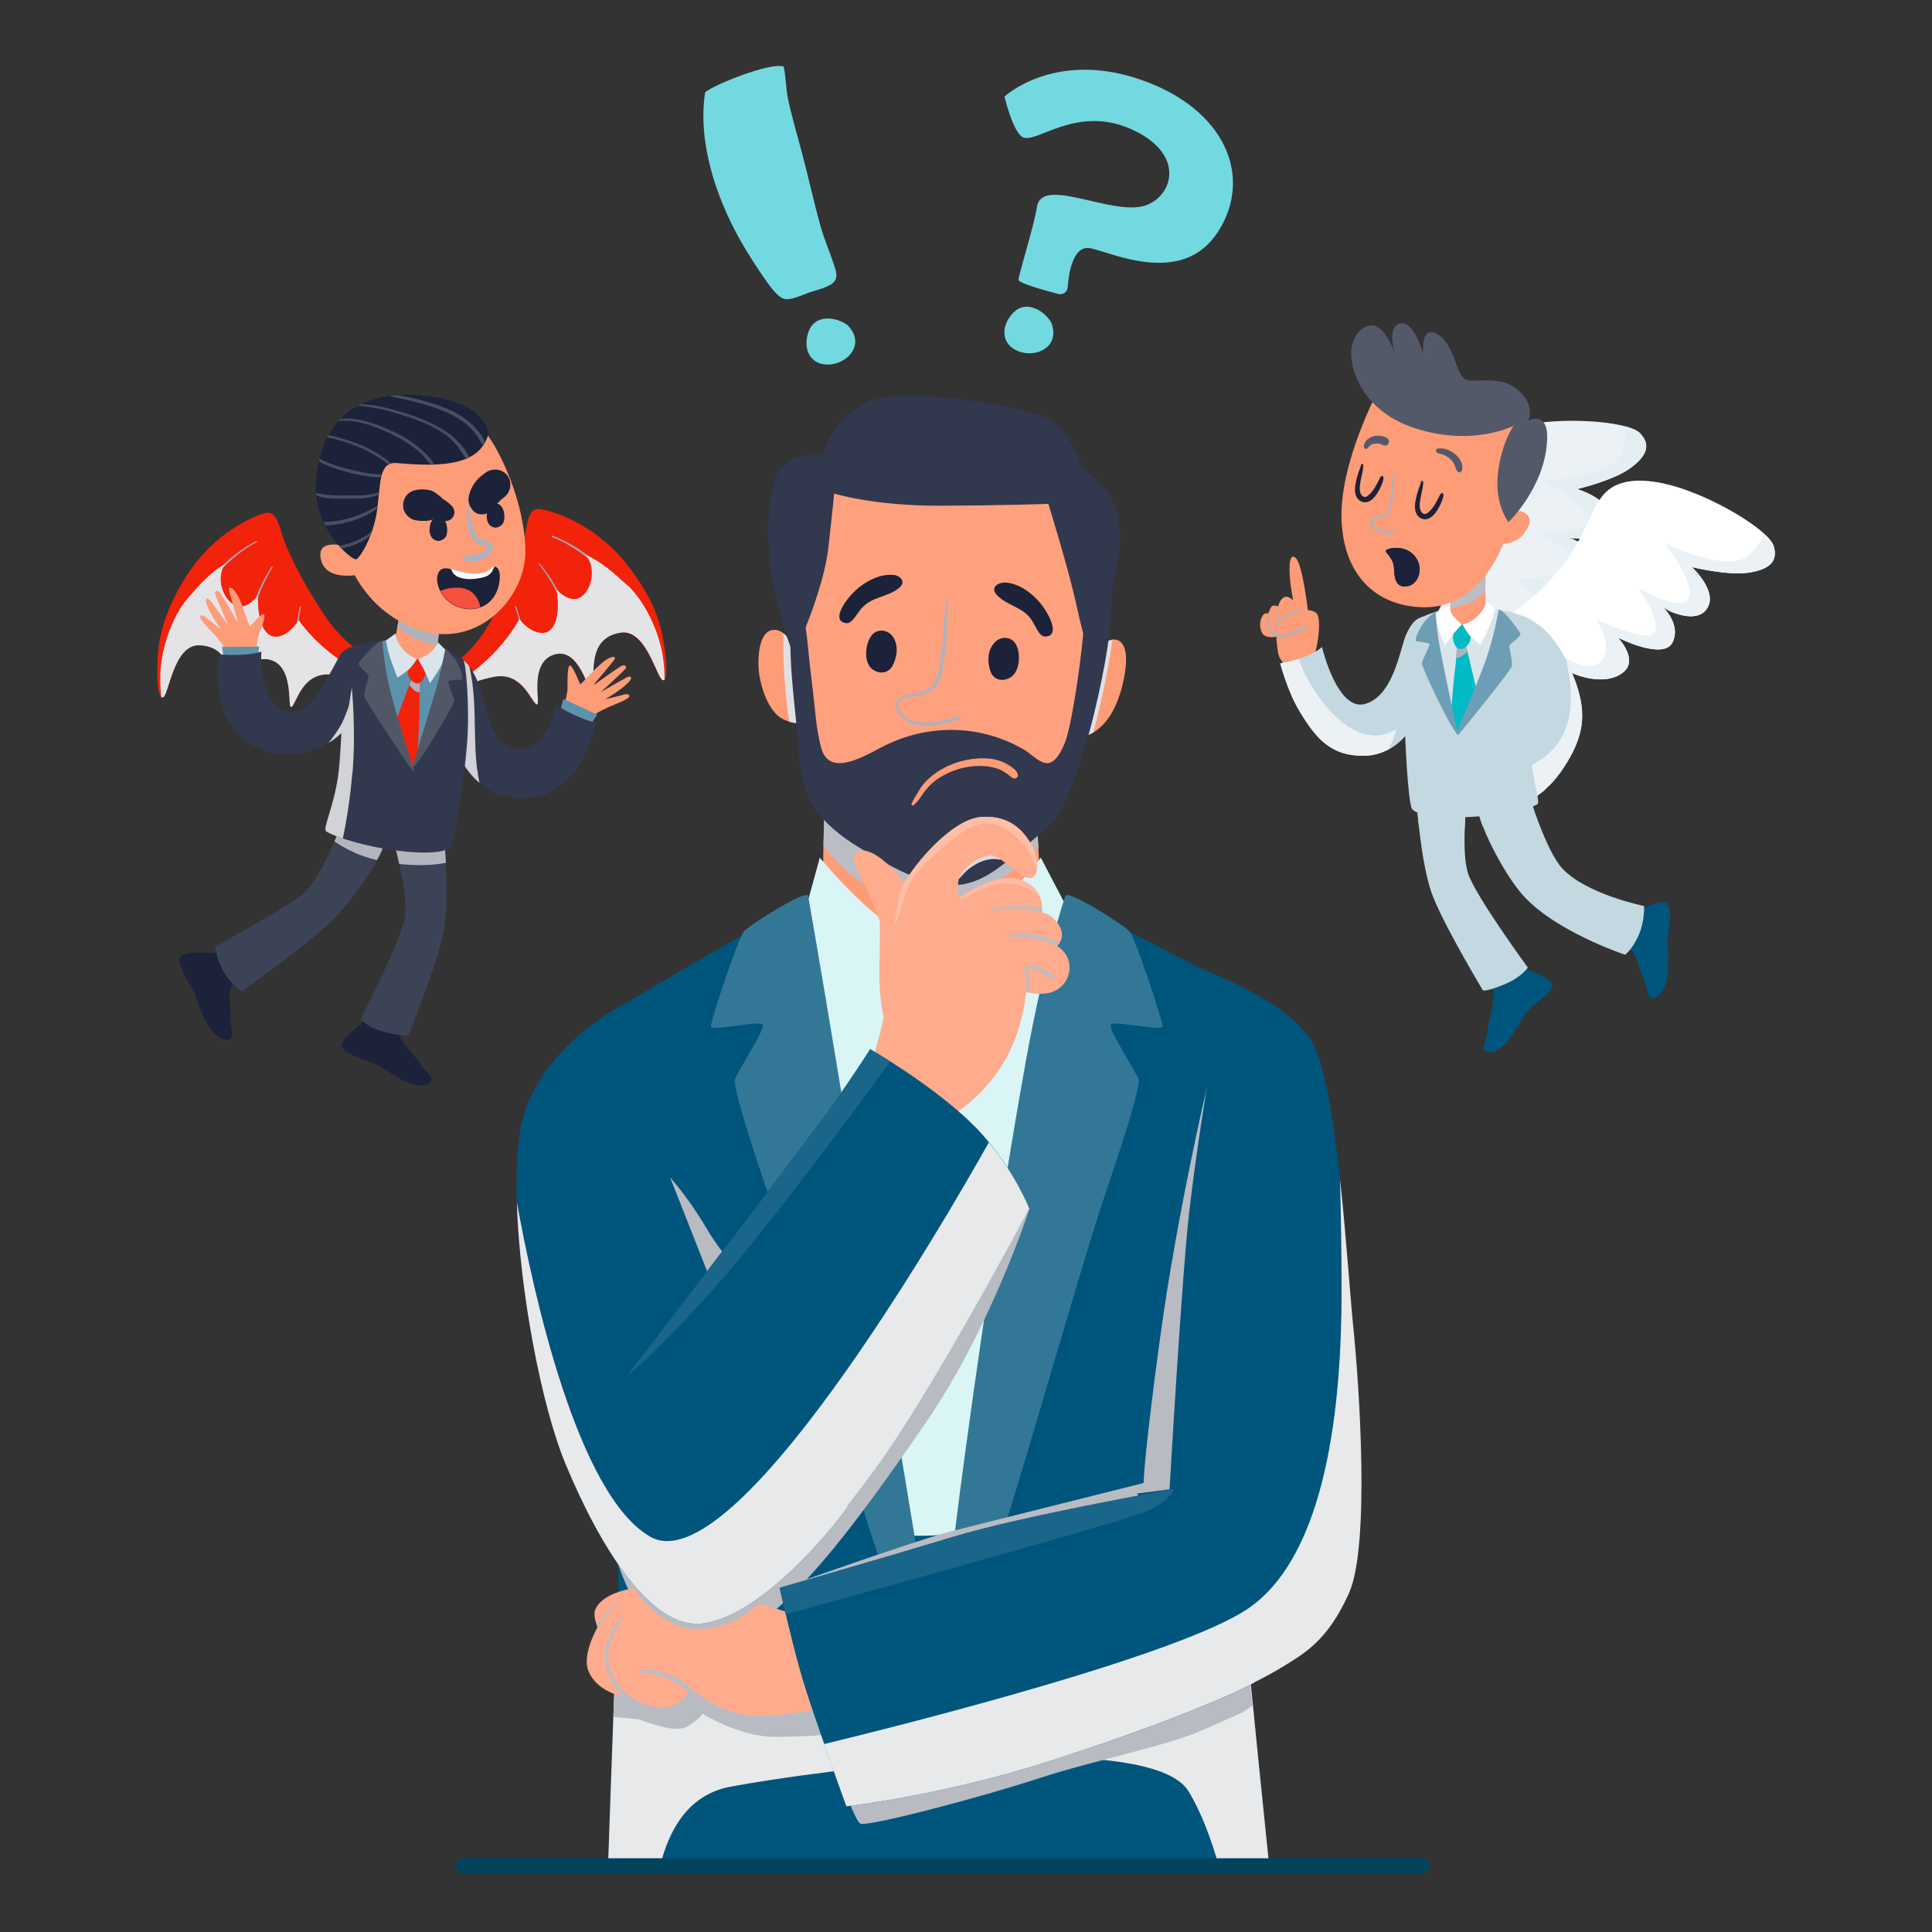 <?xml version="1.0" encoding="UTF-8"?>
<svg xmlns="http://www.w3.org/2000/svg" viewBox="0 0 125 125">
  <rect x="0" y="0" width="125" height="125" fill="#333333" stroke="none"/>
  <defs>
    <style>.cls-1{fill:none;stroke:#02445e;stroke-linecap:round;stroke-miterlimit:10;}.cls-2{fill:#337797;}.cls-2,.cls-3,.cls-4,.cls-5,.cls-6,.cls-7,.cls-8,.cls-9,.cls-10,.cls-11,.cls-12,.cls-13,.cls-14,.cls-15,.cls-16,.cls-17,.cls-18,.cls-19,.cls-20,.cls-21,.cls-22,.cls-23,.cls-24,.cls-25,.cls-26,.cls-27,.cls-28,.cls-29,.cls-30,.cls-31,.cls-32,.cls-33,.cls-34,.cls-35,.cls-36,.cls-37,.cls-38,.cls-39,.cls-40,.cls-41{stroke-width:0px;}.cls-3{fill:#f6503e;}.cls-4{fill:#494e60;}.cls-5{fill:#e8e9eb;}.cls-5,.cls-7,.cls-10,.cls-13,.cls-16,.cls-20,.cls-23,.cls-25,.cls-32,.cls-40,.cls-42{mix-blend-mode:multiply;}.cls-6{fill:#00557d;}.cls-7{fill:#d1d3d7;}.cls-8{fill:#ffbaa1;}.cls-9{fill:#ffa17f;}.cls-10{fill:#e4e4e7;}.cls-11,.cls-40{fill:#ebf1f5;}.cls-12,.cls-20{fill:#afb2ba;}.cls-13,.cls-21{fill:#bbbdc4;}.cls-14{fill:#525768;}.cls-43{isolation:isolate;}.cls-15{fill:#5c92ac;}.cls-16,.cls-37{fill:#c4d8e1;}.cls-17{fill:#ffbfa7;}.cls-18{fill:#32384d;}.cls-19{fill:#f3220b;}.cls-22{fill:#1b2239;}.cls-23{fill:#b8bbc2;}.cls-24{fill:#fff;}.cls-25{fill:#b4b6be;}.cls-26{fill:#dfe0e3;}.cls-27{fill:#54596a;}.cls-28{fill:#19668a;}.cls-29{fill:#d9f5f6;}.cls-30{fill:#d9e5eb;}.cls-31{fill:#ffab8d;}.cls-32{fill:#e5eef2;}.cls-33{fill:#73d9e0;}.cls-34{fill:#ff9c78;}.cls-35{fill:#00bac6;}.cls-36{fill:#3d4356;}.cls-38{fill:#a4a7b0;}.cls-39{fill:#dadcdf;}.cls-41{fill:#6e9eb5;}</style>
  </defs>
  <g class="cls-43">
    <g id="Layer_1">
      <path class="cls-22" d="m23.81,65.89s-1.34,1.04-1.53,1.37c-.19.32-.4.56.51.99.91.43,1.29.4,1.95.83s2.09,1.45,2.86,1.07c.78-.37-.08-.75-.46-1.37s-1.31-1.45-1.29-1.82c.03-.37.13-.7.13-.7l-2.2-.37Z"></path>
      <path class="cls-22" d="m14.11,61.67s-1.7-.09-2.05.03c-.35.12-.67.16-.26,1.08.41.92.71,1.14.94,1.91.23.76.94,2.44,1.79,2.56.85.13.35-.67.39-1.39.03-.72-.21-1.77.05-2.04.27-.27.56-.44.56-.44l-1.42-1.72Z"></path>
      <path class="cls-36" d="m25.51,54.61s.93,3.25.68,4.75c-.25,1.5-2.86,6.6-2.86,6.6,0,0,.5.57,1.75.86,1.25.29,1.36.14,1.36.14,0,0,1.93-4.78,2.28-6.78.36-2,.04-5.71.04-5.71l-3.25.14Z"></path>
      <path class="cls-36" d="m21.9,53.79s-1.18,3.21-2.46,4.18c-1.29.96-5.53,3.28-5.53,3.28,0,0,.11.96.68,1.82.57.86,1.07,1.07,1.07,1.07,0,0,4.5-3.21,5.96-4.71,1.46-1.5,3.11-4.07,3.25-4.85.14-.79-2.96-.79-2.96-.79Z"></path>
      <path class="cls-25" d="m26.77,55.97c.65.02,1.3-.01,1.94-.12.05,0,.09-.02.14-.03-.04-.8-.09-1.36-.09-1.36l-3.25.14s.16.55.32,1.3c.31.03.62.06.93.06Z"></path>
      <path class="cls-25" d="m22.87,55.14c.49.22,1,.38,1.52.51.26-.46.43-.85.47-1.08.14-.79-2.96-.79-2.96-.79,0,0-.1.26-.26.66.39.27.8.5,1.24.69Z"></path>
      <path class="cls-19" d="m24.59,42.8s-1.92-.46-3.62-3.03c-1.7-2.57-2.49-4.42-2.73-5.22-.24-.8-.43-1.53-1.13-1.34-.7.19-3.27,1.24-5.06,4.07-1.79,2.83-1.82,4.74-1.86,5.61s0,2.41.37,2.22c.37-.19.68-3.42,2.34-3.36,1.66.06,1.92,1.39,2.07,2.35.15.95-.08,1.52.2,1.38.27-.14.49-3.18,2.23-2.81,1.73.37,1.14,3.32,1.47,3.06.33-.25.67-2.23,2.52-2.09,1.85.14,2.27.71,2.27.71l.93-1.55Z"></path>
      <g class="cls-42">
        <path class="cls-38" d="m17.63,36.73c-.56.86-.93,1.85-1.25,2.82-.38,1.14-.69,2.3-.9,3.48-.11.6-.18,1.2-.27,1.8,0,.04-.07.04-.07,0-.01-.54.06-1.06.15-1.59.1-.6.23-1.2.38-1.8.29-1.15.65-2.28,1.13-3.36.22-.49.47-.97.77-1.41.03-.04.09,0,.06.05h0Z"></path>
      </g>
      <g class="cls-42">
        <path class="cls-38" d="m16.59,35.08c-1.35.73-2.46,1.85-3.37,3.06-.77,1.03-1.42,2.14-1.94,3.32-.17.39-.32.78-.48,1.17-.01.04-.07.02-.06-.02.03-.36.18-.73.31-1.06.22-.53.48-1.04.76-1.54.71-1.27,1.59-2.47,2.65-3.48.63-.6,1.33-1.12,2.11-1.52.05-.03.08.05.03.08h0Z"></path>
      </g>
      <g class="cls-42">
        <path class="cls-38" d="m19.48,39.27c-.2.91-.26,1.85-.3,2.77-.02.49-.04.99-.05,1.48-.01.48,0,.97-.07,1.46,0,.04-.08.04-.08,0-.04-.47-.02-.95,0-1.42.01-.5.03-1,.06-1.51.06-.94.15-1.87.36-2.79.01-.05.1-.04.09.01h0Z"></path>
      </g>
      <path class="cls-10" d="m12.12,38.74c.7-.82,1.51-1.74,2.44-2.25-.45.65-.33,1.63.15,2.25.68.89,1.43.47,1.99-.23-.04.72.03,1.94.62,2.48.65.6,1.67-.23,1.99-.88,1.1,1.53,2.84,2.94,4.69,3.68l-.34.56s-.42-.56-2.27-.71c-1.85-.14-2.19,1.84-2.52,2.09-.33.25.26-2.69-1.47-3.06s-1.95,2.67-2.23,2.81c-.27.14-.05-.43-.2-1.38s-.41-2.29-2.07-2.35c-1.66-.06-1.97,3.18-2.34,3.36-.04.02-.08.02-.12,0-.09-.72-.08-1.43-.04-1.94.14-1.46.75-3.29,1.72-4.43Z"></path>
      <path class="cls-19" d="m28.65,43.33s1.86-.68,3.25-3.43c1.39-2.75,1.96-4.68,2.11-5.5s.25-1.57.96-1.46c.71.11,3.39.86,5.5,3.46,2.11,2.61,2.36,4.5,2.5,5.35.14.86.29,2.39-.11,2.25-.39-.14-1.07-3.32-2.71-3.07-1.64.25-1.75,1.61-1.78,2.57-.04.96.25,1.5-.04,1.39-.29-.11-.86-3.11-2.53-2.53s-.75,3.43-1.11,3.21c-.36-.21-.93-2.14-2.75-1.78s-2.18.96-2.18.96l-1.11-1.43Z"></path>
      <g class="cls-42">
        <path class="cls-38" d="m34.86,36.5c.66.79,1.14,1.73,1.57,2.66.51,1.09.95,2.21,1.3,3.36.18.58.32,1.17.47,1.76,0,.04.07.03.07,0-.05-.53-.18-1.05-.33-1.56-.17-.59-.37-1.17-.59-1.74-.42-1.1-.91-2.19-1.51-3.21-.27-.46-.58-.91-.93-1.31-.03-.04-.09.02-.06.06h0Z"></path>
      </g>
      <g class="cls-42">
        <path class="cls-38" d="m35.71,34.74c1.42.57,2.66,1.55,3.7,2.65.88.93,1.65,1.97,2.31,3.07.21.36.41.74.61,1.11.02.04.07.01.06-.03-.07-.36-.26-.7-.43-1.02-.28-.5-.59-.98-.93-1.45-.86-1.18-1.86-2.27-3.03-3.15-.69-.52-1.45-.96-2.27-1.27-.05-.02-.07.06-.02.08h0Z"></path>
      </g>
      <g class="cls-42">
        <path class="cls-38" d="m33.32,39.24c.3.88.47,1.8.62,2.72.08.49.15.98.22,1.47.07.48.12.97.23,1.44.01.04.08.03.08-.01-.02-.47-.09-.95-.16-1.41-.07-.5-.15-.99-.24-1.49-.16-.92-.37-1.84-.68-2.73-.02-.05-.1-.03-.08.02h0Z"></path>
      </g>
      <path class="cls-10" d="m40.57,37.86c-.79-.74-1.7-1.55-2.68-1.96.52.59.51,1.58.12,2.25-.57.97-1.36.64-2,0,.12.71.19,1.93-.33,2.53-.58.67-1.68-.03-2.07-.64-.92,1.65-2.48,3.25-4.23,4.2l.4.51s.36-.61,2.18-.96,2.39,1.57,2.75,1.78-.57-2.64,1.11-3.21c1.68-.57,2.25,2.43,2.53,2.53.29.11,0-.43.04-1.39.04-.96.14-2.32,1.78-2.57,1.64-.25,2.32,2.93,2.71,3.07.05.02.08,0,.12-.02,0-.72-.08-1.43-.19-1.93-.31-1.43-1.13-3.18-2.22-4.2Z"></path>
      <path class="cls-34" d="m36.56,45.43s.16-.64.16-.87-.04-1.46.15-1.5.64,1.22.68,1.22,1.12-1.24,1.65-1.58c.52-.33.59-.16.59-.09s-1.46,1.78-1.46,1.78c0,0,1.74-1.27,1.94-1.33.2-.05.27.08.21.19-.05.11-1.62,1.54-1.62,1.54,0,0,1.54-.9,1.69-.96.15-.07.28-.09.28.05s-.29.42-.72.74-.95.62-.95.62c0,0,.99-.23,1.16-.29.17-.07.43-.04.4.1-.03.14-.46.34-.97.54-.51.2-1.11.5-1.29.66-.17.16-.47.29-.47.29l-1.43-1.1Z"></path>
      <path class="cls-15" d="m36.24,45.99c.02-.05.21-.77.21-.77l2.2,1.02s-.36.45-.37.64c-.02.2-2.03-.89-2.03-.89Z"></path>
      <path class="cls-18" d="m29.7,42.49s.88.4,1.39,2.17c.51,1.77.94,3.61,2.22,3.78,1.29.16,1.77-.59,2.12-1.31.35-.72.56-1.53.56-1.53,0,0,.46.35,1.37.75.91.4,1.18.37,1.18.37,0,0-.59,3.96-3.61,4.77-3.03.8-4.55-1.47-4.87-1.95-.32-.48-.59-1.1-.59-1.1,0,0,.29-5.38.24-5.94Z"></path>
      <path class="cls-34" d="m16.59,41.98s.09-.81.19-1.01c.09-.21.45-1.12.29-1.23-.15-.11-.87.8-.91.79-.04-.02-.51-1.6-.85-2.12-.34-.52-.47-.39-.5-.33-.03.06.59,2.22.59,2.22,0,0-1.06-1.88-1.22-2.01-.16-.13-.28-.04-.27.08,0,.12.84,2.07.84,2.07,0,0-1.03-1.45-1.14-1.58-.11-.12-.22-.2-.28-.07s.1.5.35.97c.26.47.61.95.61.95,0,0-.81-.62-.94-.75-.13-.13-.37-.21-.4-.07-.03.14.28.5.66.89.38.39.81.91.9,1.13.09.22.3.46.3.46l1.76-.41Z"></path>
      <path class="cls-15" d="m16.65,42.63c0-.06.12-.79.12-.79l-2.42.02s.14.55.08.74,2.22.03,2.22.03Z"></path>
      <path class="cls-7" d="m30.87,49.79c-.1-.81-.13-1.62-.14-2.44-.03-1.41-.03-2.87-.37-4.24-.35-.47-.66-.61-.66-.61.05.56-.24,5.94-.24,5.94,0,0,.27.62.59,1.1.13.19.44.66.97,1.11-.06-.28-.11-.57-.14-.86Z"></path>
      <path class="cls-18" d="m25.19,41.4s-.39.07-.86.11c-.46.04-1.07.18-1.5.32-.43.14-.57.29-.57.29,0,0-.11,6.21-.39,8.14-.29,1.93-.96,3.28-.79,3.5.18.21,2.01.91,4.36,1.24,2.3.32,3.46.12,3.71-.21.25-.32.89-4.32,1.07-6.68.18-2.36-.07-5.21-.25-5.46-.18-.25-1.68-.96-2.28-1.04-.61-.07-2.5-.21-2.5-.21Z"></path>
      <path class="cls-15" d="m28.95,42.17c-.04-.11-2.36-1.11-3.28-.79,0,0-.87-.02-.98.16s.27,3.25,1.05,5.44c.58,1.61.8,2.26,1,2.46,0-.02.02-.03.02-.05.06-.13.12-.26.19-.39.07-.13.13-.26.19-.39.06-.12.11-.28.23-.35.02-.01.05-.01.07,0,.34-1.24.74-3.05.98-3.76.37-1.11.55-2.23.52-2.34Z"></path>
      <path class="cls-34" d="m25.9,39.66s-.43,1.89-.36,2.28c.07.39.82,1.43,1.5,1.32s1.21-.93,1.21-.93c0,0,.11-1.25.18-1.57s.14-.68.14-.68l-2.68-.43Z"></path>
      <path class="cls-20" d="m27.46,41.55c.28.09.56.15.85.18.04-.37.08-.8.12-.97.07-.32.14-.68.14-.68l-2.68-.43s-.1.43-.19.92c.51.44,1.13.77,1.75.97Z"></path>
      <path class="cls-34" d="m22.05,34.72s0,.06.02.14c.14.76,1.04,4.28,4.64,5.75,4.01,1.64,7.28-1.84,7.28-4.91,0-3.07-1.63-6.61-2.65-7.81-.73-.86-2.42-1.42-5.14-.62-2.71.8-4.73,3.68-4.74,4.83-.02,1.14.59,2.62.59,2.62Z"></path>
      <path class="cls-34" d="m22.83,35.47s-2.37-.86-2.08.67c.33,1.7,2.94.94,2.94.94l-.86-1.6Z"></path>
      <path class="cls-22" d="m32.31,37.01c-.02-.08-.05-.15-.09-.21-.04-.05-.09-.1-.15-.12-.07-.02-.14,0-.2.04-.1.07-.17.16-.27.23-.11.07-.22.11-.35.14-.24.06-.49.05-.74.04-.41-.03-.83-.11-1.21-.26-.37-.14-.79-.2-.96.25-.15.39,0,.85.18,1.2.34.64,1.04,1.04,1.75,1.09.72.05,1.4-.28,1.76-.92.15-.26.24-.54.28-.84.03-.19.05-.43,0-.63Z"></path>
      <path class="cls-24" d="m29.48,37.24c.43.28,1.04.25,1.52.17.21-.03.45-.09.63-.22.13-.09.23-.23.29-.38.02-.05.04-.1.06-.16-.04,0-.07.02-.11.04-.1.07-.17.16-.27.23-.11.07-.22.11-.35.14-.24.06-.49.05-.74.04-.41-.03-.83-.11-1.21-.26-.03-.01-.07-.02-.1-.03.03.17.11.31.28.42Z"></path>
      <path class="cls-3" d="m30.49,38.29c-.33-.24-.76-.3-1.16-.26-.28.02-.57.08-.84.2.01.02.02.05.04.07.34.64,1.04,1.04,1.75,1.09.28.02.55-.02.8-.11-.09-.39-.26-.76-.59-.99Z"></path>
      <g class="cls-42">
        <path class="cls-12" d="m30.26,32.73c-.12.44-.03.9.03,1.34.05.39.18.89.57,1.08.17.08.37.09.54.17s.14.18,0,.29c-.17.13-.41.2-.62.25-.23.05-.5.01-.71.13-.11.06-.1.22,0,.28.22.13.53.08.77.03s.5-.14.71-.3c.31-.23.51-.66.13-.94-.18-.13-.39-.15-.59-.21-.25-.07-.35-.3-.42-.53s-.13-.48-.18-.72c-.06-.28-.15-.56-.1-.85.02-.09-.12-.13-.14-.04h0Z"></path>
      </g>
      <path class="cls-22" d="m28.89,33.94c-.09-.32-.3-.58-.64-.48-.36.1-.45.5-.46.82,0,.32.14.64.49.71.21.04.47-.1.57-.28.1-.18.11-.5.04-.77Z"></path>
      <path class="cls-22" d="m32.59,33.08c-.09-.32-.3-.58-.64-.48-.36.1-.45.5-.46.82,0,.32.14.64.49.71.21.04.47-.1.57-.28.1-.18.11-.5.04-.77Z"></path>
      <path class="cls-22" d="m29.21,32.72c-.15-.17-.35-.32-.55-.43l.13.1c-.22-.19-.43-.38-.67-.54s-.53-.18-.8-.19c-.15,0-.3.02-.44.05-.26.05-.56.24-.67.49-.09.15-.13.31-.13.49,0,.17.04.34.13.49.09.13.15.2.26.29.14.11.29.17.47.2.09.01.18.02.28.03.11,0,.22,0,.34,0,.27,0,.51-.13.78-.17l-.2.03c.07,0,.14-.02.21-.02l-.18-.02c.09.02.18.04.27.07.02,0,.03.01.05.02.09.03-.12-.05-.06-.03.04.02.08.04.11.06.25.14.56.08.74-.15s.15-.53-.04-.75h0Z"></path>
      <path class="cls-22" d="m31.38,33.26c.23-.06.5-.28.62-.47.04-.07.09-.15.14-.21l-.15.19c.09-.11.2-.2.3-.31s.2-.2.32-.29l-.2.16s.06-.04.09-.07c.17-.12.26-.19.37-.37,0-.01.02-.03.02-.04.17-.3.18-.68,0-.99s-.5-.47-.84-.48c-.17,0-.43.06-.56.15-.13.09-.25.18-.37.28-.18.15-.35.33-.48.54s-.22.42-.28.64c-.03.1-.05.24-.05.33,0,.17.05.36.14.5.05.07.11.16.16.22.2.21.48.28.77.22h0Z"></path>
      <path class="cls-22" d="m23.06,36.18c.25-.11,1.11-1.51,1.34-3.18.23-1.76.11-3.14,1.27-3.04,2.97.27,5.33.13,5.91-1.81.12-.41-.65-2.55-5.11-2.6-4.41-.05-5.79,2.75-6.02,5.5-.26,3.19,2.37,5.25,2.61,5.14Z"></path>
      <path class="cls-19" d="m26.77,49.4c.06-.13.12-.26.19-.39.01-.02.02-.05.04-.08.07-1.08.15-2.53.14-3.19-.02-1.12.09-1.84.05-1.89s-.5-.05-.5-.05c-.04.05-1.23,3.25-1.29,3.43-.03.09.24.79.54,1.46.08.13.17.26.25.39.02.03.04.07.06.1.02.02.04.04.05.06.14.15.23.34.34.51.02-.12.07-.24.12-.35Z"></path>
      <path class="cls-20" d="m26.83,44.68c.09.07.2.11.32.11.02-.57.07-.91.04-.94-.04-.05-.5-.05-.5-.05,0,.01-.09.22-.2.52.1.14.21.27.35.37Z"></path>
      <path class="cls-19" d="m27.12,42.64s-.27-.12-.55.3c-.29.43-.25.91.21,1.21s.8-.41.75-.82-.41-.7-.41-.7Z"></path>
      <path class="cls-30" d="m27.04,42.64s.36.6.51.94c.15.33.27.62.27.62,0,0,.62-.86.79-1.26s.21-.9.21-.9l-.47-.47s-.25.44-.52.67c-.27.23-.79.4-.79.4Z"></path>
      <path class="cls-30" d="m26.98,42.63s-.3.51-.62.76c-.32.25-.65.45-.65.45,0,0-.3-.76-.48-1.31-.18-.55-.25-1.1-.25-1.1l.62-.45s0,.46.41.96c.46.58.97.69.97.69Z"></path>
      <path class="cls-14" d="m24.74,41.48s.11,1.67.55,3.37c.44,1.7,1.5,5.02,1.5,5.02,0,0-.04.09-.14-.05-.64-.92-3.02-4.48-3.07-4.76-.07-.32.27-1.14.27-1.31s-.79-.7-.62-.91c.17-.21,1.14-1.38,1.51-1.37Z"></path>
      <path class="cls-14" d="m26.64,49.7s1.53-4.88,1.74-5.73c.21-.84.43-1.99.43-1.99,0,0,.55.44.82,1s.33.95.24.99-.9.01-.88.13.36,1.03.4,1.23c.04.2-2.45,4.4-2.74,4.36Z"></path>
      <path class="cls-18" d="m14.19,42.33s.42.08,1.45.03c.95-.05,1.27-.21,1.27-.21,0,0-.13,1.62.5,2.88.62,1.27,1.75,1.21,2.53.57.79-.64,1.99-3.18,2.16-3.36.22-.23.42-.26.42-.26,0,0,0,4.79-.12,5.06-.12.27-1.34,1.62-3.59,1.77-2.25.14-4.11-1.5-4.52-3.43-.41-1.93-.11-3.05-.11-3.05Z"></path>
      <path class="cls-7" d="m22.8,50.08c.25-2.78-.04-5.6-.04-5.6l-.18,1.14s0,.11-.36.96c-.2.48-.63,1.06-.97,1.49.36-.22.64-.45.84-.64-.06,1.15-.13,2.21-.22,2.83-.29,1.93-.96,3.28-.79,3.5.08.09.48.28,1.1.49.15-.7.44-2.19.61-4.17Z"></path>
      <path class="cls-4" d="m25.31,29.99s-.06-.05-.08-.07c-.15-.13-.3-.25-.47-.36-.35-.24-.72-.45-1.11-.63-.71-.33-1.45-.56-2.21-.74-.06-.01-.13-.02-.19-.04-.03.05-.05.09-.08.14,1.15.26,2.29.64,3.28,1.27.19.12.38.25.56.4.04.03.08.06.11.1.06-.03.12-.06.18-.08Z"></path>
      <path class="cls-4" d="m28.08,30.06c-.15-.34-.44-.62-.7-.86-.36-.33-.76-.63-1.18-.88-.42-.25-.88-.46-1.34-.65-.51-.21-1.04-.4-1.59-.51-.42-.08-.83-.1-1.25-.06-.05.05-.09.1-.14.15.92-.12,1.87.16,2.72.51.89.37,1.75.81,2.48,1.44.3.26.55.56.79.86.07,0,.14,0,.2,0Z"></path>
      <path class="cls-4" d="m29.49,28.42c-.33-.31-.7-.56-1.09-.78-1.11-.62-2.35-.99-3.58-1.29-.49-.12-.97-.18-1.47-.2-.07.04-.14.07-.21.11,1.12.07,2.2.36,3.26.71.59.2,1.18.43,1.73.73.38.21.76.44,1.07.74.19.19.37.39.52.61.15.21.28.43.43.64.08-.03.15-.07.22-.1-.2-.43-.54-.84-.88-1.16Z"></path>
      <path class="cls-4" d="m31.37,28.64c-.11-.38-.37-.71-.64-.99-.32-.34-.7-.63-1.1-.86-.43-.25-.89-.43-1.36-.59-.53-.18-1.07-.34-1.62-.46-.31-.07-.63-.12-.95-.17-.18.01-.35.03-.52.06.9.19,1.8.37,2.68.66.92.3,1.81.67,2.52,1.35.36.35.63.76.87,1.2.04-.06.08-.13.12-.2Z"></path>
      <path class="cls-4" d="m24.61,30.69c-.12,0-.25,0-.37-.02-.34-.03-.68-.09-1.01-.16-.73-.15-1.47-.34-2.15-.64-.13-.06-.27-.12-.41-.2-.01.06-.03.11-.04.17.07.05.15.09.22.13.32.16.66.28,1,.39.75.24,1.52.43,2.31.5.16.02.34.03.5,0,.01-.06.03-.11.04-.16-.04,0-.07,0-.1,0Z"></path>
      <path class="cls-4" d="m22.43,32.06c-.34,0-.67,0-1.01-.02-.33-.02-.65-.1-.97-.14,0,.05,0,.1.01.14.27.15.61.18.9.2.36.03.72.02,1.09.02.69,0,1.42.04,2.06-.27,0-.05,0-.1.01-.14,0,0,0,0-.02,0-.66.25-1.39.2-2.08.2Z"></path>
      <path class="cls-4" d="m24.44,32.71c-.6.37-1.25.65-1.93.84-.38.1-.76.17-1.15.2-.14.01-.28.02-.42.02.04.08.07.16.11.23.12,0,.24-.01.36-.02.4-.04.8-.11,1.19-.22.65-.18,1.27-.47,1.82-.87,0-.06.02-.13.02-.19Z"></path>
      <path class="cls-4" d="m21.93,35.3c.06.06.11.12.16.18.07-.01.14-.02.2-.04.27-.06.54-.14.8-.25.32-.14.62-.32.88-.55.04-.1.07-.2.11-.3-.31.29-.69.51-1.08.67-.23.09-.47.17-.72.23-.12.03-.23.04-.35.06Z"></path>
      <path class="cls-34" d="m70.17,43.29c.19-.74,1.54-2.43,2.33-1.76.65.56.25,2.35.06,3.04-.27.96-.69,1.92-1.47,2.57-.33.27-.81.58-1.26.46-.57-.14-.48-.97-.49-1.48,0-.7.07-1.44.28-2.1.19-.6.6-1.03.81-1.57"></path>
      <path class="cls-34" d="m51.69,42.61c-.34-.62-.75-1.96-1.69-1.85-1,.11-.99,2.16-.88,2.87.14.9.56,2.23,1.36,2.79.39.27,1.12.46,1.57.29.61-.22.67-.9.72-1.47.11-1.2-.47-2.5-1.24-3.4"></path>
      <g class="cls-42">
        <path class="cls-26" d="m71.97,41.39c-.7.11-1.53,1.15-1.76,1.77l.23-.72c-.21.54-.62.97-.81,1.57-.21.67-.29,1.4-.28,2.1,0,.51-.08,1.33.49,1.48.3.08.62-.04.9-.2.52-1.98.95-3.98,1.24-6.01Z"></path>
      </g>
      <g class="cls-42">
        <path class="cls-26" d="m51.54,41.85l.16.77c-.25-.44-.53-1.26-1.02-1.65,0,.42,0,.84,0,1.27.03,1.37.15,2.75.33,4.11.02.12.04.23.05.35.34.1.72.13.99.03.61-.22.67-.9.72-1.47.11-1.2-.47-2.5-1.24-3.4Z"></path>
      </g>
      <path class="cls-6" d="m52.09,58.26s-9.63,5.29-13.15,7.66c-3.53,2.37,1.22,34.03,1.08,36.54-.14,2.51-.68,18.26-.68,18.26h42.78s-2.98-28.7-3.05-32.91c-.07-4.2-.07-24.47-.07-24.47l-10.1-5.22-7.93,26.51-8.88-26.37Z"></path>
      <path class="cls-5" d="m74.88,103.44c-2.99.98-5.98,1.98-9.04,2.73-3.06.75-6.21,1.24-9.37,1.17-1.62-.04-3.23-.24-4.84-.43-1.62-.2-3.24-.42-4.86-.64-2.28-.3-4.58-.58-6.88-.73-.21,5.37-.55,15.2-.55,15.2h3.37c.52-2.18,1.73-4.6,4.5-5.13,5.29-1.02,27.12-3.94,29.69.29.82,1.35,1.47,3.1,1.96,4.84h3.26s-1.07-10.28-1.94-19.44c-1.7.87-3.5,1.56-5.3,2.15Z"></path>
      <path class="cls-34" d="m53.35,51.79s-.2,6.66-.05,6.97,3.1,5.03,8.49,4.12c5.39-.92,5.59-4.78,5.59-4.78l-.41-6.66s-2.95,1.37-6.61,1.02c-3.66-.36-7.02-.66-7.02-.66Z"></path>
      <path class="cls-13" d="m60.57,58.33c3.07-.34,5.27-2.04,6.62-3.47l-.21-3.43s-2.95,1.37-6.61,1.02c-3.66-.36-7.02-.66-7.02-.66,0,0-.04,1.42-.07,2.97,1.34,1.7,3.82,3.96,7.29,3.57Z"></path>
      <path class="cls-9" d="m51.61,37.36s-.56,10.46.99,13.54c1.55,3.08,5.29,5.41,7.86,5.81,2.57.4,5.89-1.68,7.55-3.95,1.65-2.27,3.18-10.11,3.41-13.1.23-2.99-1.65-8.34-4.13-9.91-2.48-1.57-12.45-.51-14.35.93-1.9,1.43-1.33,6.68-1.33,6.68Z"></path>
      <path class="cls-18" d="m51.97,38.88c-.05.82.18,1.71.26,2.53.1,1.06.22,2.12.35,3.17.17,1.37.2,2.44.54,3.77.48,1.89,2.57.71,3.83.04,3.15-1.68,6.66-1.47,9.38.16.41.24,1.03.95,1.57.81.53-.14.94-1.1,1.09-1.57.47-1.53,1.05-5.75,1.15-7.52.04-.73,2.38-7.1,1.65.45-.07.73-.16,1.39-.29,2.1-.55,3-1.34,6.18-2.55,8.99-.66,1.52-1.97,2.38-3.18,3.41-1.04.89-2.38,1.96-3.8,2.03-2.3.12-4.59-1.33-6.47-2.47-1.06-.64-2.26-1.6-2.91-2.66-.77-1.26-.86-2.95-.98-4.37-.21-2.41-.57-4.8-.45-7.24.03-.56.07-1.17.71-1.35"></path>
      <path class="cls-29" d="m51.89,59.69l1.15-4.2s2.51,3.05,4.54,4.34c2.03,1.29,3.53,2.1,3.53,2.1,0,0,3.32-3.19,4.47-4.41,1.15-1.22,1.76-2.03,1.76-2.03l1.56,2.98s-1.36,7.19-2.37,11.86-3.59,27.93-4.34,28.61c-.75.68-4.88.34-4.88.34,0,0-6.17-38.37-5.42-39.59Z"></path>
      <path class="cls-22" d="m57.97,41.65c-.04-.16-.1-.31-.19-.44-.31-.46-.98-.57-1.36-.13-.43.5-.58,1.73,0,2.2.48.38,1.07.28,1.33-.21.22-.42.34-.95.22-1.43Z"></path>
      <path class="cls-22" d="m57.78,37.2c-.78-.08-1.61.33-2.21.81-.83.67-1.9,2.21-.79,2.31.33.03.65-.58.91-.9.68-.85,1.74-.75,2.5-1.4.44-.38.08-.78-.41-.83Z"></path>
      <path class="cls-22" d="m64.09,41.98c.06-.15.15-.29.26-.41.38-.41,1.05-.42,1.36.09.35.56.3,1.8-.35,2.18-.53.31-1.1.12-1.28-.41-.15-.45-.19-.99,0-1.45Z"></path>
      <path class="cls-22" d="m65,37.69c.79.02,1.56.53,2.09,1.09.74.76,1.61,2.44.49,2.4-.33-.01-.58-.66-.79-1-.56-.93-1.64-.96-2.31-1.7-.39-.43.02-.79.51-.78Z"></path>
      <g class="cls-42">
        <path class="cls-12" d="m61.25,38.72c-.13.61-.15,1.24-.18,1.86-.03.57-.11,1.12-.17,1.68-.06.54-.11,1.1-.31,1.61-.09.24-.22.47-.42.63-.19.15-.43.23-.66.29-.47.11-1.58.11-1.56.82.01.36.26.73.54.94.29.23.65.33,1.02.38.45.05.91,0,1.36-.08.41-.08.84-.17,1.22-.34.09-.04.02-.17-.06-.15-.35.06-.69.18-1.04.25-.39.08-.78.14-1.18.14-.37,0-.75-.06-1.07-.25-.3-.17-.62-.52-.64-.89-.01-.34.38-.44.65-.5.36-.08.73-.09,1.09-.2.45-.14.75-.43.94-.86.19-.46.26-.96.32-1.45.07-.59.15-1.2.17-1.79.02-.68-.03-1.38.09-2.06.01-.07-.09-.1-.1-.03h0Z"></path>
      </g>
      <path class="cls-34" d="m59.09,52.1c.22-.15.39-.39.54-.62.16-.23.32-.45.51-.64.34-.35.75-.61,1.19-.82.84-.4,1.86-.57,2.78-.4.27.05.53.13.78.27.12.07.23.14.34.23.13.1.25.24.42.25.1,0,.22-.1.21-.22-.03-.3-.37-.5-.6-.65-.23-.15-.49-.26-.75-.33-.5-.13-1.04-.13-1.56-.07-1.03.13-2.06.55-2.85,1.27-.23.21-.44.44-.6.71-.18.29-.37.6-.52.91-.03.07.04.16.11.12h0Z"></path>
      <path class="cls-18" d="m51.37,42.39s1.9-4.09,2.22-6.92c.32-2.83.38-3.54.38-3.54,0,0,2.54.81,6.92.79,4.39-.02,6.94-.12,6.94-.12,0,0,1.32,4.24,1.83,6.62.52,2.44,1.19,4.19,1.19,4.19,0,0,1.14-4.91,1.55-7.73.57-3.9-2.37-5.35-2.37-5.35,0,0-.67-2.35-2.08-3.17s-8.76-2.06-11.32-1.34-3.45,3.66-3.45,3.66c0,0-2.42-.47-3.03,1.55-1.51,5.03,1.21,11.36,1.21,11.36Z"></path>
      <path class="cls-2" d="m68.94,57.92s-1.35,3.95-2.58,10.8c-2.68,14.88-5.42,36.06-4.88,33.86,0,0,2.02-.66,2.56-1.14.54-.47,5.69-18.91,7.32-23.73,1.1-3.25,2.44-7.32,2.3-7.86-.14-.54-2.1-3.39-1.76-3.59.34-.2,3.32.47,3.32.14s-1.76-5.76-2.17-6.17-3.78-2.58-4.12-2.3Z"></path>
      <path class="cls-2" d="m52.28,57.92s.85,4.85,1.98,11.71c1.47,8.95,5.49,33.25,5.49,33.25,0,0-2.03-.97-2.58-1.44-.54-.47-5.69-18.91-7.32-23.73-1.1-3.25-2.44-7.32-2.3-7.86.14-.54,2.1-3.39,1.76-3.59-.34-.2-3.32.47-3.32.14s1.76-5.76,2.17-6.17,3.78-2.58,4.12-2.3Z"></path>
      <path class="cls-23" d="m75.07,86.46c-1.08,7.93-1.08,9.49-1.08,9.49,0,0-10.26,2.58-12.43,3.12-2.17.54-11.08,3.71-11.08,3.71l2.23,7.68s-4.61.07-5.83-.81c-1.22-.88-3.46-2.91-4.14-2.3-.58.53-2.48,1.81-2.99,2.15-.02.52-.04,1.05-.06,1.58.05,0,1.36.14,1.55.14s2.37,1.02,3.25.47c.88-.54.95-.81.95-.81,0,0,2.44,1.49,4.61,1.49s3.46-.14,3.46-.14c0,0,1.63,5.56,2.17,5.76s7.73-1.69,11.46-2.91c3.73-1.22,8.34-2.1,10.78-3.19l2.44-1.08s.3-.2.67-.45c-.86-8.79-1.92-20.04-1.96-22.53-.04-2.28-.05-9.3-.06-15.24-.53-1.45-.89-2.38-.89-2.38,0,0-1.97,8.34-3.05,16.27Z"></path>
      <path class="cls-23" d="m39.79,100.46s1.36,6.14,5.73,6.03c4.37-.1,9.86-7.93,14.24-14.24,4.37-6.3,6.85-14.07,6.85-14.07l-7.66-4.64s-8.85,22.17-12.51,23.08c-3.66.92-7.42,1.22-7.42,1.22l.78,2.61Z"></path>
      <path class="cls-31" d="m51.11,104.36s-5.97-1.97-8.88-1.76c-2.91.2-3.59,1.15-3.73,1.59-.14.44.17,1.08.17,1.08,0,0-1.02,1.73-.61,2.81.41,1.08,1.56,1.49,1.83,1.56.27.07.64-.03.64-.03,0,0,1.42,1.08,2.61.85s1.53-1.22,1.53-1.22c0,0,1.83,1.63,3.93,1.76,2.1.14,4.78-.54,4.78-.54l-1.29-5.93-.98-.17Z"></path>
      <g class="cls-42">
        <path class="cls-21" d="m38.67,105.28s-.07.12-.17.32c.03-.05.05-.09.08-.14.38-.63.87-1.19,1.43-1.67.04-.03-.01-.11-.06-.07-.53.39-.97.88-1.34,1.42.03.09.06.15.06.15Z"></path>
        <path class="cls-21" d="m40.08,109.13c-.34-.43-.59-.93-.7-1.47-.23-1.14.37-2.15.98-3.05.03-.04-.03-.08-.06-.05-.32.3-.57.68-.77,1.07-.2.4-.35.83-.4,1.27-.09.9.3,1.78.83,2.49.08.1.16.19.24.29.18-.01.33-.05.33-.05,0,0,.02.02.07.05-.19-.17-.37-.34-.52-.53Z"></path>
        <path class="cls-21" d="m44.93,109.46c-.11-.12-.23-.24-.36-.35-.35-.29-.74-.53-1.16-.71-.35-.15-.73-.26-1.1-.32-.32-.06-.69-.12-.99.05-.04.02-.03.11.03.1.33-.04.67.03.99.11.34.09.69.19,1.01.34.38.18.74.4,1.06.68.05.04.1.09.14.14.09-.15.12-.25.12-.25,0,0,.1.08.26.21Z"></path>
      </g>
      <path class="cls-23" d="m42.23,102.6c-.46.03-.86.08-1.22.15.35.54,1.94,2.78,4.3,2.66,1.73-.09,3.07-1.01,3.81-1.65-2-.56-5.05-1.29-6.89-1.17Z"></path>
      <path class="cls-6" d="m40.64,64.84s-4.68,2.17-6.51,6.58c-1.83,4.41.2,17.83,2.44,23.25,2.24,5.42,5.56,10.78,8.88,10.37,3.32-.41,7.42-4.86,9.32-7.44,1.9-2.58-9.32-23.61-9.8-25.17-.47-1.56-4.34-7.59-4.34-7.59Z"></path>
      <g class="cls-42">
        <path class="cls-39" d="m61.98,56.92c.21-.18.36-.41.57-.59.22-.19.47-.36.73-.49.23-.12.48-.2.74-.24.13-.02.26-.03.39-.02.06,0,.12.02.18.03.07.01.12,0,.19,0,.05,0,.11-.07.07-.12-.09-.12-.17-.17-.32-.19-.15-.02-.29-.02-.44,0-.29.04-.57.13-.83.26-.27.14-.53.32-.76.51-.12.1-.22.2-.31.33-.1.14-.17.3-.29.44-.06.06.03.14.09.09h0Z"></path>
      </g>
      <path class="cls-31" d="m58.76,57.76s-.28-.92-1.3-1.83c-.91-.82-1.68-1.14-2.11-.71-.43.43.66,1.98,1.12,3.18.46,1.19.46,1.27.46,1.27,0,0,0,1.88-.03,2.95-.03,1.07.08,2.85.41,3.56.33.71.53.46.53.46,0,0,1.17-6.76,1.3-7.45.13-.69-.38-1.42-.38-1.42Z"></path>
      <path class="cls-31" d="m56.61,68.06s.82-2.8.97-4.63.26-5.08.92-6.3c.67-1.22,3.07-4.12,4.97-4.27s2.82.97,3.33,1.93c.51.97.41,2.29-.41,1.98-.82-.31-1.69-1.53-2.46-1.42-.77.1-1.79,1.02-1.9,1.53-.1.51-.1,1.17.05,1.17s2.25-1.68,3.94-1.12c1.69.56,1.38,2.11,1.38,2.11,0,0,.75.07,1.18.94.38.79-.2,1.22-.2,1.22,0,0,.82.43.82,1.4,0,.76-.54,1.5-1.38,1.65-.81.15-1.43-.08-1.43-.08,0,0-.15,2.31-1.38,4.45-1.23,2.14-2.97,3.25-2.97,3.25l-1.95,2.14-4.35-3.05.87-2.9Z"></path>
      <g class="cls-42">
        <path class="cls-21" d="m66.24,58.8c.32.02.64.08.95.16.06.01.14.03.23.06,0-.03.01-.11.02-.21-.06-.02-.11-.03-.17-.05-.33-.08-.67-.13-1.01-.14-.7-.03-1.49-.02-2.12.32-.04.02-.01.1.04.08.64-.26,1.38-.27,2.06-.23Z"></path>
        <path class="cls-21" d="m68.39,61.2s.08-.06.17-.18c-.26-.14-.54-.26-.83-.35-.79-.24-1.67-.32-2.5-.22-.06,0-.06.09,0,.1.79.04,1.6.1,2.37.33.29.09.57.21.84.36-.03-.02-.05-.03-.05-.03Z"></path>
        <path class="cls-21" d="m67.85,62.92c-.15-.1-.31-.19-.47-.26-.32-.15-.67-.23-1.02-.21-.06,0-.08.06-.06.1,0,.06,0,.12,0,.19.01.08.04.16.05.23.03.17.05.34.06.51,0,.23,0,.46-.01.68.01,0,.06.02.14.04.03-.24.04-.5.03-.74,0-.17-.01-.34-.04-.51-.01-.08-.03-.16-.05-.23-.02-.05-.04-.08-.06-.12.31.03.61.14.88.28.14.07.28.16.41.25.12.08.27.23.43.22.05,0,.07-.04.06-.08-.03-.16-.23-.27-.35-.35Z"></path>
      </g>
      <path class="cls-17" d="m65.32,53.8c1.17.81,1.63,2.05,1.77,2.51.08-.42-.02-1.02-.28-1.52-.51-.97-1.43-2.08-3.33-1.93-1.9.15-4.3,3.05-4.97,4.27-.3.56-.49,1.54-.62,2.62.26-.12.56-1.6.87-2.39.36-.89,1.31-1.73,2.66-2.87,1.36-1.14,2.43-1.7,3.89-.69Z"></path>
      <path class="cls-8" d="m65.24,57.15c.94.09,1.69.55,2.08.94-.15-.43-.51-.91-1.29-1.17-1.69-.56-3.79,1.12-3.94,1.12,0,0-.02,0-.02,0,.01.04.03.07.08.11.2.18,1.72-1.12,3.1-.99Z"></path>
      <path class="cls-23" d="m43.35,76.16l4.14,10.51,2.03-2.3s-2.64-2.91-3.8-4.88c-1.15-1.97-2.37-3.32-2.37-3.32Z"></path>
      <path class="cls-6" d="m40.64,88.9s11.73-15.25,13.29-17.49c1.56-2.24,2.37-3.53,2.37-3.53,0,0,3.8,2.17,6.44,4.68,2.64,2.51,3.86,5.63,3.86,5.63,0,0-6.25,11.81-10.05,16.96-3.8,5.15-5.88,7.29-7.98,8.44-2.1,1.15-5.63-2.9-7.19-6.42-1.56-3.53-.75-8.27-.75-8.27Z"></path>
      <path class="cls-28" d="m46.2,83.35c3.49-3.89,9.58-12.17,11.4-14.66-.78-.5-1.3-.79-1.3-.79,0,0-.81,1.29-2.37,3.53-1.56,2.24-13.29,17.49-13.29,17.49,0,0,0,.03-.01.07.86-.75,2.66-2.38,5.57-5.63Z"></path>
      <path class="cls-6" d="m77.31,62.53s5.97,2.1,7.59,4.88,2.24,14.37,2.64,18.37c.41,4,1.08,14.24-.27,17.29-1.36,3.05-2.85,3.86-4.14,4.68-1.29.81-3.29,1.73-3.29,1.73,0,0-3.69-8.64-4.58-10.07s-1.69-2.78-1.69-2.78l2.1-.27s.81-14.1,1.29-18.1c.47-4,1.15-8.07,1.15-8.07l-.81-7.66Z"></path>
      <path class="cls-6" d="m50.45,102.73s.86,3.97,1.63,6.41c.76,2.44,2.69,7.73,2.69,7.73,0,0,6.2-.71,12.91-2.85,6.71-2.14,11.93-4.27,13.46-5.15,1.32-.76-.85-7.25-1.25-8.32-.41-1.07-3.86-4.22-3.86-4.22,0,0-9.81,1.73-14.34,3.1-4.52,1.37-11.24,3.3-11.24,3.3Z"></path>
      <path class="cls-28" d="m75.96,96.34c-.82.15-9.96,1.78-14.28,3.09-4.52,1.37-11.24,3.3-11.24,3.3,0,0,.16.71.39,1.72,3.6-.99,21.14-5.81,23.15-6.6,1.38-.54,1.83-1.14,1.97-1.51Z"></path>
      <path class="cls-5" d="m54.77,97.6c.05-.07.09-.15.12-.24.52-.67,1.07-1.4,1.66-2.2,3.8-5.15,10.05-16.96,10.05-16.96,0,0-.84-2.14-2.62-4.29-2.98,5.31-16.5,28.64-21.92,25.51-4.72-2.73-7.57-15.84-8.62-21.64.17,5.75,1.6,13.18,3.13,16.89,2.24,5.42,5.56,10.78,8.88,10.37,3.32-.41,7.42-4.86,9.32-7.44Z"></path>
      <path class="cls-5" d="m81.14,108.87s.03-.03.05-.04c.63-.32,1.36-.71,1.95-1.08,1.29-.81,2.78-1.63,4.14-4.68,1.36-3.05.68-13.29.27-17.29-.2-1.97-.45-5.79-.85-9.49.06,2.32.1,4.85.1,7.26,0,7.32-.95,16.95-5.97,20.47-4.37,3.07-22.8,7.68-27.51,8.82.73,2.08,1.44,4.03,1.44,4.03,0,0,6.2-.71,12.91-2.85,6.71-2.14,11.93-4.27,13.46-5.15Z"></path>
      <path class="cls-33" d="m54.82,21.02c-.77-.54-2.06-.67-2.48.37-.39.96-.08,2.03.96,2.18,1.35.19,2.84-1.23,1.52-2.55Z"></path>
      <path class="cls-33" d="m45.62,5.98c-.49,3.24.71,6.79,2.3,9.61.5.88,1.07,1.75,1.64,2.57.22.32.75,1.05,1.15,1.17.42.13,1.18-.24,1.6-.39.44-.16,1.39-.35,1.68-.74.24-.32.08-.74-.04-1.09-.26-.79-.6-1.57-.83-2.37-.46-1.61-.81-3.26-1.24-4.88-.3-1.14-.64-2.27-.89-3.43-.15-.7-.13-1.45-.29-2.13-.91-.26-4.42,1.14-5.08,1.67Z"></path>
      <path class="cls-11" d="m92.98,39.67s1.04-1.81,1.53-4.23c.49-2.41-.08-4.33.35-5.59.44-1.26,1.99-2.14,4.55-2.48,2.55-.34,6.02-.06,6.71.67.69.73.46,1.45-.65,2.26-1.11.81-3.44,1.35-3.44,1.35,0,0,2.02.57,2.09,1.74.07,1.16-1.38,1.38-1.87,1.44-.49.05-.83-.06-.83-.06,0,0,1.66.43,1.71,1.77.04,1.34-3.28,1.35-3.28,1.35,0,0,1.86.66,1.31,1.86-.55,1.2-2.24,1.5-3.02,1.54s-2.38-.27-2.38-.27l-2.77-1.35Z"></path>
      <path class="cls-32" d="m105.47,30.3c1.11-.81,1.34-1.53.65-2.26-.17-.18-.5-.32-.93-.45.04.52,0,1.12-.25,1.73-.67,1.67-5.16,1.75-5.16,1.75,0,0,3.01,1.43,2.96,2.5-.06,1.07-3.22.84-3.22.84,0,0,2.34,1.21,2.24,2.11s-3.73.94-3.73.94c0,0,2.33,1.34,1.35,2.64-.67.9-3.52.48-5.22.14l1.6.78s1.6.31,2.38.27c.78-.04,2.47-.34,3.02-1.54.55-1.2-1.31-1.86-1.31-1.86,0,0,3.32-.01,3.28-1.35-.04-1.25-1.48-1.71-1.68-1.77.08.02.39.09.81.05.49-.05,1.95-.27,1.87-1.44-.07-1.16-2.09-1.74-2.09-1.74,0,0,2.33-.55,3.44-1.35Z"></path>
      <path class="cls-24" d="m97.76,39.73s1.75-1.14,3.28-3.07c1.54-1.93,1.89-3.89,2.86-4.82.96-.93,2.75-1,5.18-.14,2.43.86,5.39,2.68,5.68,3.64.29.96-.25,1.5-1.61,1.71-1.36.21-3.68-.36-3.68-.36,0,0,1.54,1.43,1.07,2.5-.46,1.07-1.86.61-2.32.43-.46-.18-.71-.43-.71-.43,0,0,1.29,1.14.71,2.36-.57,1.21-3.53-.29-3.53-.29,0,0,1.36,1.43.32,2.25-1.04.82-2.68.32-3.39,0s-2-1.32-2-1.32l-1.86-2.46Z"></path>
      <path class="cls-11" d="m113.15,37.05c1.36-.21,1.89-.75,1.61-1.71-.07-.23-.29-.51-.63-.82-.2.48-.51.99-1.01,1.43-1.36,1.18-5.39-.79-5.39-.79,0,0,2.03,2.64,1.5,3.57-.54.93-3.25-.71-3.25-.71,0,0,1.54,2.14,1.04,2.89-.5.75-3.75-.86-3.75-.86,0,0,1.46,2.25,0,2.96-1.01.49-3.35-1.17-4.72-2.25l1.07,1.43s1.29,1,2,1.32,2.36.82,3.39,0c1.04-.82-.32-2.25-.32-2.25,0,0,2.96,1.5,3.53.29.53-1.13-.54-2.2-.7-2.34.06.06.3.26.7.41.46.18,1.86.64,2.32-.43.46-1.07-1.07-2.5-1.07-2.5,0,0,2.32.57,3.68.36Z"></path>
      <path class="cls-34" d="m84.68,39.94c-.02-.05-.37-3.48-.87-3.86-.5-.38-.38,1.12-.32,1.67.07.55.37,2.19.37,2.19h.82Z"></path>
      <path class="cls-34" d="m83.86,39.05s-.38-.51-.72-.43c-.34.09-.45.64-.45.64,0,0-.33-.25-.49.1l-.16.35s-.25-.16-.43.28-.05,1.04.29,1.17c.34.13.68.03.68.03,0,0,.01.38.1.99.09.61.61.95.61.95,0,0,1.57-.51,1.57-.56s-.33-2.91-.34-2.96c-.01-.05-.66-.55-.66-.55Z"></path>
      <path class="cls-34" d="m84.3,40.56s-1.03.58-1.41.56c-.38-.01-.64-.4-.25-.77.39-.36,1.12-.92,1.87-.88.75.04.84.28.83,1.09-.01.82-.28,1.83-.28,1.83l-.74.25-.03-2.1Z"></path>
      <path class="cls-20" d="m83.65,39.67c.18-.07.37-.12.56-.16.07-.01.28-.03.38-.03-.04-.03-.55-.1-1,.08-.33.13-.62.33-.85.6-.03-.1-.04-.21-.05-.3-.02-.19-.01-.41.01-.62-.01,0-.04-.02-.07-.04-.04.24-.05.49-.03.71.01.12.04.23.07.34-.17.22-.34.52-.19.78,0,0,0,0,0,0-.1-.07-.18-.18-.24-.28-.1-.18-.15-.4-.16-.6-.01-.21-.02-.44-.02-.44,0,0-.02-.01-.04-.02-.03.15-.04.31-.04.46,0,.21.06.43.15.63.08.15.21.34.37.42.06,0,.1-.02.1-.02,0,0,.19.17.79-.02.21-.07.42-.16.62-.26.16-.08.44-.21.48-.41,0-.03-.02-.06-.05-.05-.07.01-.12.05-.18.09-.08.06-.16.11-.24.16-.15.09-.31.17-.48.23-.13.05-.27.1-.41.15-.12.04-.27.09-.39.04-.17-.06-.22-.26-.19-.42.05-.21.25-.43.26-.44.22-.27.53-.45.85-.58Z"></path>
      <path class="cls-37" d="m82.83,42.92c.13-.05.88-.13,1.71-.48.83-.35.99-.59.99-.59,0,0,.99,4.23,2.81,3.69,1.82-.54,2.23-3.51,2.62-4.44.38-.91.79-1.14,1.19-1.2.4-.05-.71,6.95-.71,6.95,0,0-1.01,1.99-3.15,2.04s-3.12-1.05-4.21-2.86c-.8-1.32-1.26-3.12-1.26-3.12Z"></path>
      <path class="cls-40" d="m90.03,47.34c-.93.47-2.03.21-2.85-.36-.93-.65-1.68-1.56-2.27-2.52-.35-.56-.67-1.18-.87-1.83-.61.19-1.09.25-1.2.29,0,0,.46,1.8,1.26,3.12,1.09,1.8,2.07,2.91,4.21,2.86,2.14-.05,3.15-2.04,3.15-2.04,0,0,.11-.72.26-1.7-.33.87-.84,1.76-1.68,2.18Z"></path>
      <path class="cls-16" d="m92.16,39.9c-.24.03-.49.13-.73.41-.13.35-.32.93-.42,1.63-.16,1.12-.39,4.02-.7,5.32-.11.47-.3.89-.49,1.23,1.1-.6,1.63-1.63,1.63-1.63,0,0,1.11-7.01.71-6.95Z"></path>
      <path class="cls-37" d="m99.37,40.32s1.15.57,2.17,2.82c1.02,2.25.96,3.56.54,4.77-.43,1.2-1.34,2.44-1.79,2.86l-.46.43-.54.4-.46-3s-.48-3.96-.21-5.33c.27-1.37.1-3.09.75-2.95Z"></path>
      <path class="cls-16" d="m100.75,46.81c-.38-.32-.99-.53-1.49-.53.35-.04.69-.15,1.06-.14.33,0,.59.11.88.25-.31-.57-1.2-.55-1.74-.45.39-.31,1.06-.2,1.51-.12-.13-.27-.77-.21-1.01-.17-.16.03-.33.06-.48.12-.07.02-.16.05-.23.1,0-1.54.18-4.65.23-5.48-.06-.04-.1-.06-.1-.06-.64-.14-.48,1.58-.75,2.95-.27,1.37.21,5.33.21,5.33l.46,3,.54-.4s0,0,.26-.25c-.44-1.05-.77-3-.84-4.51.54-.12,1.06.04,1.5.37Z"></path>
      <path class="cls-40" d="m101.54,43.14c-.07-.16-.14-.3-.21-.45.26,1.19.55,2.93-.03,4.46-.53,1.41-1.72,2.12-2.32,2.4l.31,2.05.54-.4.46-.43c.46-.43,1.37-1.66,1.79-2.86.43-1.2.48-2.52-.54-4.77Z"></path>
      <path class="cls-6" d="m98.25,62.52s1.6.58,1.88.82.56.41-.18,1.1c-.73.69-1,.7-1.41,1.38-.41.68-1.22,2.23-2.08,2.24-.86.01-.26-.71-.2-1.42s.51-2.11.37-2.46c-.14-.35-.34-.62-.34-.62l1.97-1.04Z"></path>
      <path class="cls-37" d="m94.91,51.73s-.4,3.35.08,4.8,3.86,6.07,3.86,6.07c0,0-.4.64-1.59,1.12s-1.32.35-1.32.35c0,0-2.66-4.42-3.33-6.34-.67-1.92-.94-5.63-.94-5.63l3.23-.37Z"></path>
      <path class="cls-6" d="m105.48,59.15s1.53-.73,1.9-.75c.37-.02.68-.11.66.9-.02,1.01-.22,1.33-.13,2.12.08.79.07,2.61-.67,3.05-.74.44-.58-.48-.89-1.13s-.49-1.72-.83-1.86c-.35-.14-1.38-.49-1.38-.49l1.35-1.84Z"></path>
      <path class="cls-37" d="m98.87,51.25s1.13,3.78,2.22,4.95c1.55,1.66,5.28,2.42,5.28,2.42,0,0,.06.97-.36,1.91-.42.94-.87,1.24-.87,1.24,0,0-4.75-1.57-6.77-4.04-1.33-1.62-2.64-4.44-2.71-5.24-.07-.8,3.22-1.24,3.22-1.24Z"></path>
      <path class="cls-16" d="m93.26,53.62c.5.05,1,.05,1.5.02.04-1.05.14-1.92.14-1.92l-3.23.37s.04.51.12,1.25c.48.14.97.23,1.47.27Z"></path>
      <path class="cls-16" d="m97.09,53.28c.6-.15,1.18-.34,1.75-.57.15-.06.3-.12.45-.19-.26-.74-.42-1.28-.42-1.28,0,0-3.29.45-3.22,1.24.02.21.13.58.3,1.02.38-.06.76-.14,1.13-.23Z"></path>
      <path class="cls-37" d="m96.52,39.34s.38.11.84.18,1.05.27,1.46.46c.41.18.54.34.54.34,0,0-.46,6.2-.35,8.14.11,1.95.66,3.36.47,3.56-.2.2-2.09.73-4.45.84-2.32.11-3.46-.2-3.68-.54-.22-.34-.5-4.38-.46-6.75.04-2.36.54-5.18.74-5.42.2-.23,1.76-.81,2.37-.82.61-.02,2.51.01,2.51.01Z"></path>
      <path class="cls-30" d="m92.7,39.77c.05-.1,2.45-.89,3.34-.49,0,0,.87.06.96.25.09.19-.56,3.21-1.54,5.33-.72,1.55-1,2.18-1.22,2.36,0-.02-.01-.04-.02-.05-.05-.14-.1-.27-.15-.41-.05-.13-.11-.27-.16-.4-.05-.12-.09-.29-.2-.37-.02-.01-.05-.01-.07,0-.23-1.26-.46-3.11-.64-3.83-.27-1.14-.35-2.27-.3-2.38Z"></path>
      <path class="cls-34" d="m96.16,36.52s-.11,1.34-.03,2.38c.08,1.04.05,1.5.05,1.5,0,0-.8.91-1.53.75-.72-.16-1.07-.32-1.07-.32,0,0,.27-1.12.27-1.9s-.11-1.2-.11-1.2l2.41-1.2Z"></path>
      <path class="cls-13" d="m93.84,39.39c.42-.12.84-.22,1.24-.39.29-.12.56-.28.79-.49.09-.08.16-.17.23-.26-.01-.88.05-1.73.05-1.73l-2.41,1.2s.11.43.11,1.2c0,.14,0,.3-.02.46Z"></path>
      <path class="cls-34" d="m89.19,25.22s-2.57,4.78-2.39,8.5c.18,3.71,2.43,5.53,5.32,5.57,2.89.04,4.53-2.47,5.21-4.28.71-1.88,1.04-4.89,1.39-6.46.36-1.57,0-2.07-.46-2.5-.46-.43-8.39-1.96-9.07-.82Z"></path>
      <path class="cls-34" d="m97.21,33.58s.67-.7,1.26-.48c.59.21.7.7.11,1.45-.59.75-1.71.67-1.71.67l.35-1.63Z"></path>
      <g class="cls-42">
        <path class="cls-12" d="m90.17,30.67c-.07.24-.12.46-.14.71-.02.26-.03.52-.06.77-.02.26-.07.53-.15.78-.06.16-.14.31-.3.38-.26.1-.65.01-.82.27-.16.25.07.55.26.69.18.14.4.22.62.27.2.04.46.08.64-.03.06-.04.04-.15-.04-.15-.12,0-.24.04-.36.03-.14,0-.28-.04-.41-.08-.21-.07-.44-.19-.56-.4-.25-.44.49-.39.73-.49.36-.15.45-.64.51-.98.09-.58.04-1.18.17-1.76.01-.06-.07-.08-.09-.02h0Z"></path>
      </g>
      <path class="cls-27" d="m97.61,33.79s-.91-1.1-.7-3.11c.21-2.01,1.02-3.13,1.02-3.13,0,0-2.65,1.37-6.37.16-3.72-1.2-4.39-4.34-4.07-5.44.32-1.1,1.23-1.53,1.85-.96.62.56,1.02,1.85,1.02,1.85,0,0-.75-1.93.19-2.22.92-.29,1.53,1.95,1.53,1.95,0,0-.19-1.87.88-1.29,1.07.59,1.2,2.33,1.71,2.84.51.51,2.17-.29,3.45.72,1.29,1.02.75,2.06.75,2.06,0,0,1.3-.71,1.23,1.2-.11,3.08-2.49,5.35-2.49,5.35Z"></path>
      <path class="cls-22" d="m89.66,35.64c0,.18.52.46.54,1.2.02.73.2,1.2.86,1.09.66-.11,1.01-1,.64-1.7-.59-1.11-2.03-.77-2.03-.59Z"></path>
      <path class="cls-3" d="m90.95,37.05c-.13.28-.11.58-.08.88.06,0,.11,0,.18-.01.59-.1.93-.82.74-1.47-.36.04-.68.27-.84.6Z"></path>
      <path class="cls-22" d="m88.06,30.1c-.04.15-.11.3-.16.45-.06.19-.12.37-.16.57-.08.35-.14.79.07,1.1.19.27.52.36.81.2.28-.16.48-.46.62-.73.09-.16.16-.33.22-.51.04-.12.09-.27,0-.38-.02-.02-.05-.02-.07,0-.08.04-.12.15-.16.23-.06.12-.12.24-.19.36-.13.24-.29.48-.51.66-.03.03-.08.06-.13.09,0,0-.03.01,0,0-.01,0-.03,0-.04.01-.01,0-.03,0-.04,0-.05,0,.03,0-.02,0-.05,0-.06,0-.09-.02-.05-.02-.09-.06-.12-.1-.17-.22-.11-.6-.07-.86.03-.19.08-.38.12-.58.04-.16.05-.32.07-.49,0-.1-.14-.11-.16-.02h0Z"></path>
      <path class="cls-22" d="m91.94,31.2c-.04.15-.11.3-.16.45-.06.19-.12.37-.16.57-.08.35-.14.79.07,1.1.19.27.52.36.81.2.28-.16.48-.46.62-.73.09-.16.16-.33.22-.51.04-.12.09-.27,0-.38-.02-.02-.05-.02-.07,0-.08.04-.12.15-.16.23-.06.12-.12.24-.19.36-.13.24-.29.48-.51.66-.03.03-.08.06-.13.09,0,0-.03.01,0,0-.01,0-.03,0-.04.01-.01,0-.03,0-.04,0-.05,0,.03,0-.02,0-.05,0-.06,0-.09-.02-.05-.02-.09-.06-.12-.1-.17-.22-.11-.6-.07-.86.03-.19.08-.38.12-.58.04-.16.05-.32.07-.49,0-.1-.14-.11-.16-.02h0Z"></path>
      <path class="cls-27" d="m88.5,28.97s-.02.02.01-.01c0,0,.01-.01.02-.02.02-.02.03-.03.05-.05.02-.02.03-.03.05-.05-.04.04.03-.02.04-.03.02-.01.04-.03.06-.04,0,0,.04-.02.04-.02,0,0-.05.02-.01,0,.05-.02.1-.03.15-.04.02,0,.05,0,.07-.01.05,0-.06,0,0,0,0,0,.02,0,.03,0,.05,0,.11,0,.16,0,.03,0,.06.02,0,0,0,0,.02,0,.03,0,.02,0,.05,0,.07.02.02,0,.05.01.07.02.01,0,.03,0,.04.01.04.02-.06-.03-.01,0,.07.04.14.08.23.08.17,0,.3-.14.26-.31-.04-.17-.22-.25-.38-.29-.22-.06-.5-.06-.71.03-.26.1-.5.3-.53.59-.01.07.01.15.09.18.07.03.14,0,.19-.06h0Z"></path>
      <path class="cls-27" d="m93,29.31c.08.02.16.04.23.06.02,0,.03.01.05.02,0,0,.07.03.04.01.03.01.05.02.08.03.04.02-.01,0,.02,0,.08.04.15.08.23.13.04.02.07.05.11.08.04.03-.02-.02.01.01.02.01.03.03.05.04.06.06.12.12.17.18-.03-.04,0,0,0,.01.01.02.03.04.04.06.02.03.04.07.06.1.01.02.02.04.03.06.03.05-.02-.04,0,.01.01.04.03.08.04.12.02.05.04.1.06.15-.02-.05.03.06.02.05.02.04.05.06.09.09-.02-.02-.04-.04-.06-.06,0,.01,0,.02.02.03.06.09.2.1.26,0,.01-.02.02-.05.03-.07-.01.02-.03.05-.04.07.03-.03.06-.07.07-.11,0-.02,0-.05,0-.07,0,.02,0,.03,0,0,.01-.07,0-.14,0-.21-.02-.1-.06-.2-.11-.29-.09-.18-.23-.33-.38-.45-.31-.24-.73-.41-1.12-.33-.13.03-.12.23,0,.25h0Z"></path>
      <path class="cls-22" d="m89.66,35.64c0,.18.52.46.54,1.2.02.73.2,1.2.86,1.09.66-.11,1.01-1,.64-1.7-.59-1.11-2.03-.77-2.03-.59Z"></path>
      <path class="cls-35" d="m94.8,41.59s-.46-.06-.5,0c-.04.05-.03.77-.18,1.88-.09.63-.19,1.99-.25,3.06.05.08.11.15.15.23.06.1.12.21.17.31.03.07.08.27.11.34.07-.08.13-.3.21-.37.02-.02.04-.04.06-.05.02-.03.05-.06.07-.09.1-.12.2-.23.3-.35.38-.63.73-1.29.71-1.38-.03-.18-.82-3.5-.84-3.56Z"></path>
      <path class="cls-20" d="m94.54,42.48c-.1.05-.21.09-.33.07.05-.56.05-.91.08-.94.04-.05.5,0,.5,0,0,.01.06.23.14.54-.11.13-.24.24-.39.32Z"></path>
      <path class="cls-35" d="m94.49,40.4s.28-.1.52.35.17.93-.32,1.19c-.49.26-.76-.48-.67-.89.09-.4.47-.66.47-.66Z"></path>
      <path class="cls-24" d="m94.57,40.41s-.48.51-.7.8c-.22.29-.39.54-.39.54,0,0-.42-.97-.5-1.4s.03-.79.03-.79l.8-.35s-.02.34.19.62.58.57.58.57Z"></path>
      <path class="cls-24" d="m94.63,40.4s.26.53.55.81c.3.28.61.5.61.5,0,0,.37-.73.6-1.26.23-.53.35-1.07.35-1.07l-.58-.5s-.05.45-.5.92c-.51.54-1.03.6-1.03.6Z"></path>
      <path class="cls-41" d="m96.96,39.45s-.26,1.66-.85,3.31c-.59,1.65-1.89,4.66-1.89,4.66,0,0,.05.21.17.08.73-.86,3.33-4.1,3.41-4.37.1-.31-.16-1.16-.15-1.33.02-.17.85-.62.7-.85s-1.01-1.48-1.38-1.5Z"></path>
      <path class="cls-41" d="m94.32,47.51s-1.07-5.03-1.21-5.89c-.14-.86-.25-2.03-.25-2.03,0,0-.59.39-.9.93-.32.54-.42.92-.33.96.09.05.89.09.87.21-.02.12-.45.99-.51,1.19s2.04,4.64,2.33,4.62Z"></path>
      <path class="cls-33" d="m68.01,20.85c-.49-.8-1.63-1.43-2.42-.65-.74.73-.88,1.83.01,2.38,1.16.72,3.09,0,2.41-1.73Z"></path>
      <path class="cls-33" d="m67.07,13.47c-.07.77-1.17,4.32-1.17,4.63,0,.22,1.65.68,2.57.92.3.08.59-.13.61-.44.07-1.01.38-2.74,1.47-2.52,1.47.31,5.97,2.49,8.26-1.07,2.29-3.56.46-7.98-5.08-9.86-5.54-1.88-8.74,1.12-8.74,1.12,0,0,.5,2.13,1.12,2.59.81.61,3.41-2.08,7.02-.51,3.61,1.58,2.79,4.34.99,4.96-2.14.74-6.84-2.01-7.04.18Z"></path>
      <line class="cls-1" x1="29.98" y1="120.73" x2="92" y2="120.73"></line>
    </g>
  </g>
</svg>
